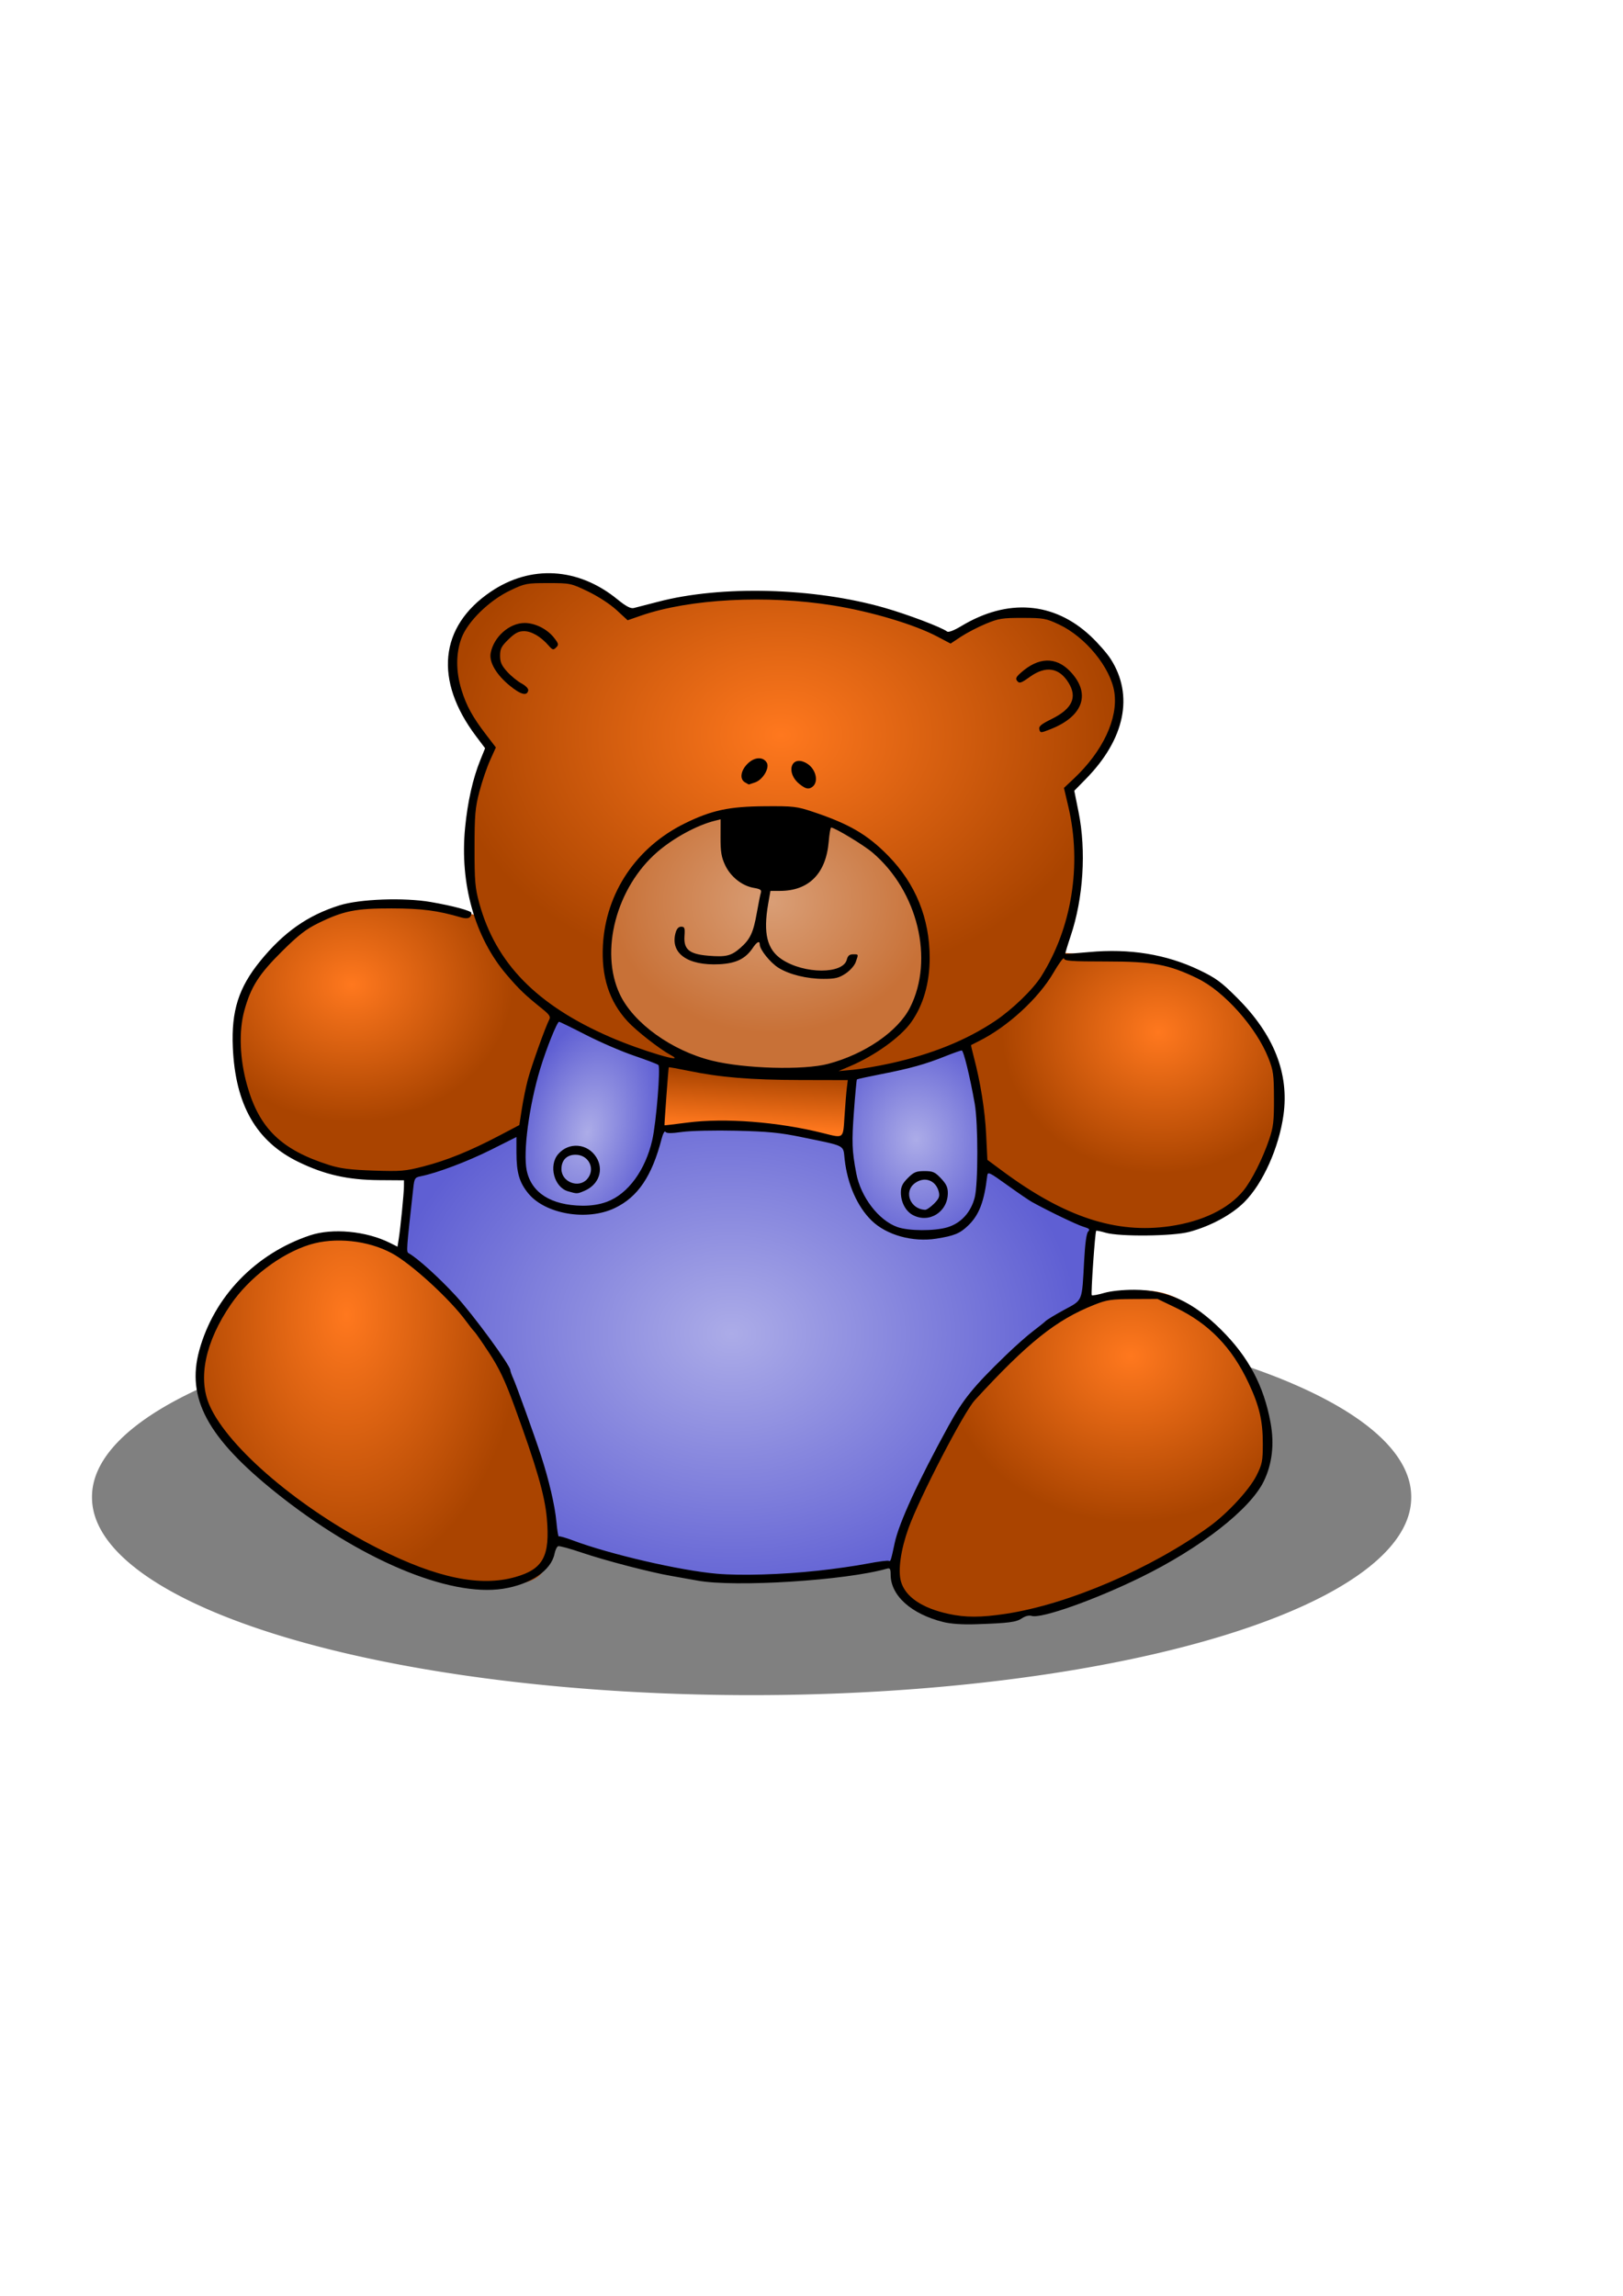 <?xml version="1.0" encoding="UTF-8" standalone="no"?>
<!-- Created with Inkscape (http://www.inkscape.org/) -->

<svg
   xmlns:dc="http://purl.org/dc/elements/1.1/"
   xmlns:cc="http://creativecommons.org/ns#"
   xmlns:rdf="http://www.w3.org/1999/02/22-rdf-syntax-ns#"
   xmlns:svg="http://www.w3.org/2000/svg"
   xmlns="http://www.w3.org/2000/svg"
   xmlns:xlink="http://www.w3.org/1999/xlink"
   xmlns:sodipodi="http://sodipodi.sourceforge.net/DTD/sodipodi-0.dtd"
   xmlns:inkscape="http://www.inkscape.org/namespaces/inkscape"
   width="210mm"
   height="297mm"
   id="svg2"
   version="1.1"
   inkscape:version="0.48.0 r9654"
   sodipodi:docname="Teddy Bear.svg">
  <defs
     id="defs4">
    <linearGradient
       id="linearGradient3830">
      <stop
         style="stop-color:#d99e76;stop-opacity:1;"
         offset="0"
         id="stop3832" />
      <stop
         style="stop-color:#c87137;stop-opacity:1;"
         offset="1"
         id="stop3834" />
    </linearGradient>
    <linearGradient
       id="linearGradient3786">
      <stop
         style="stop-color:#ff781e;stop-opacity:1;"
         offset="0"
         id="stop3788" />
      <stop
         style="stop-color:#aa4400;stop-opacity:1;"
         offset="1"
         id="stop3790" />
    </linearGradient>
    <linearGradient
       id="linearGradient3000">
      <stop
         style="stop-color:#acace8;stop-opacity:1;"
         offset="0"
         id="stop3002" />
      <stop
         style="stop-color:#5f5fd3;stop-opacity:1;"
         offset="1"
         id="stop3004" />
    </linearGradient>
    <radialGradient
       inkscape:collect="always"
       xlink:href="#linearGradient3000"
       id="radialGradient3006"
       cx="357.569"
       cy="647.496"
       fx="357.569"
       fy="647.496"
       r="170.046"
       gradientTransform="matrix(1,0.008,-0.006,0.79,4.15,137.64)"
       gradientUnits="userSpaceOnUse" />
    <radialGradient
       inkscape:collect="always"
       xlink:href="#linearGradient3000"
       id="radialGradient3780"
       cx="447.983"
       cy="557.157"
       fx="447.983"
       fy="557.157"
       r="34.141"
       gradientTransform="matrix(1.329,-4.4175884e-4,5.2716229e-4,1.586,-147.675,-326.242)"
       gradientUnits="userSpaceOnUse" />
    <radialGradient
       inkscape:collect="always"
       xlink:href="#linearGradient3000"
       id="radialGradient3782"
       cx="287.472"
       cy="550.964"
       fx="287.472"
       fy="550.964"
       r="34.595"
       gradientTransform="matrix(0.969,0.245,-0.419,1.657,239.556,-429.62)"
       gradientUnits="userSpaceOnUse" />
    <radialGradient
       inkscape:collect="always"
       xlink:href="#linearGradient3786"
       id="radialGradient3792"
       cx="169.686"
       cy="642.337"
       fx="169.686"
       fy="642.337"
       r="85.991"
       gradientTransform="matrix(1,0.008,-0.013,1.515,8.124,-331.607)"
       gradientUnits="userSpaceOnUse" />
    <radialGradient
       inkscape:collect="always"
       xlink:href="#linearGradient3786"
       id="radialGradient3796"
       cx="552.985"
       cy="656.856"
       fx="552.985"
       fy="656.856"
       r="91.772"
       gradientTransform="matrix(1,0,0,0.885,0,81.795)"
       gradientUnits="userSpaceOnUse" />
    <linearGradient
       inkscape:collect="always"
       xlink:href="#linearGradient3786"
       id="linearGradient3818"
       x1="369.606"
       y1="551.236"
       x2="371.013"
       y2="524.829"
       gradientUnits="userSpaceOnUse" />
    <radialGradient
       inkscape:collect="always"
       xlink:href="#linearGradient3786"
       id="radialGradient3820"
       cx="172.037"
       cy="476.929"
       fx="172.037"
       fy="476.929"
       r="78.722"
       gradientTransform="matrix(1,0,0,0.855,0,73.68)"
       gradientUnits="userSpaceOnUse" />
    <radialGradient
       inkscape:collect="always"
       xlink:href="#linearGradient3786"
       id="radialGradient3822"
       cx="566.555"
       cy="501.663"
       fx="566.555"
       fy="501.663"
       r="76.695"
       gradientTransform="matrix(1,0,0,0.899,0,53.791)"
       gradientUnits="userSpaceOnUse" />
    <radialGradient
       inkscape:collect="always"
       xlink:href="#linearGradient3786"
       id="radialGradient3826"
       cx="382"
       cy="344.902"
       fx="382"
       fy="344.902"
       r="163.414"
       gradientTransform="matrix(1,0,0,0.748,0,101.493)"
       gradientUnits="userSpaceOnUse" />
    <radialGradient
       inkscape:collect="always"
       xlink:href="#linearGradient3830"
       id="radialGradient3836"
       cx="377.463"
       cy="436.352"
       fx="377.463"
       fy="436.352"
       r="78.546"
       gradientTransform="matrix(1,0,0,0.82,0,83.043)"
       gradientUnits="userSpaceOnUse" />
  </defs>
  <sodipodi:namedview
     id="base"
     pagecolor="#ffffff"
     bordercolor="#666666"
     borderopacity="1.0"
     inkscape:pageopacity="0.0"
     inkscape:pageshadow="2"
     inkscape:zoom="1.478863"
     inkscape:cx="367.56695"
     inkscape:cy="497.90597"
     inkscape:document-units="px"
     inkscape:current-layer="layer1"
     showgrid="false"
     inkscape:window-width="1920"
     inkscape:window-height="1030"
     inkscape:window-x="-8"
     inkscape:window-y="-8"
     inkscape:window-maximized="1" />
  <g
     inkscape:label="Camada 1"
     inkscape:groupmode="layer"
     id="layer1">
    <g
       id="g3840">
      <path
         transform="translate(-19.646,3.802)"
         d="m 709.784,728.206 a 322.572,96.645 0 1 1 -645.143,0 322.572,96.645 0 1 1 645.143,0 z"
         sodipodi:ry="96.64476"
         sodipodi:rx="322.57169"
         sodipodi:cy="728.20618"
         sodipodi:cx="387.21277"
         id="path3838"
         style="fill:#808080;fill-opacity:1;fill-rule:nonzero;stroke:none"
         sodipodi:type="arc" />
      <path
         inkscape:connector-curvature="0"
         id="path3814"
         d="m 480.61,570.533 c 0,0 47.533,33.314 72.315,32.095 24.782,-1.219 59.315,-8.125 65.002,-30.064 5.688,-21.938 13,-51.189 -1.625,-67.846 -14.625,-16.657 -35.345,-34.126 -54.033,-35.751 -18.688,-1.625 -45.095,-3.25 -45.095,-3.25 0,0 -2.438,13.813 -16.657,26.001 -14.219,12.188 -28.032,19.907 -28.032,19.907 0,0 5.281,18.282 6.5,30.876 1.219,12.594 1.625,28.032 1.625,28.032 z"
         style="fill:url(#radialGradient3822);stroke:none;stroke-width:1px;stroke-linecap:butt;stroke-linejoin:miter;stroke-opacity:1" />
      <path
         sodipodi:nodetypes="cssccsccssscscssssc"
         inkscape:connector-curvature="0"
         id="path3824"
         d="m 240.102,366.183 c 0,0 -28.845,-34.532 -17.063,-55.252 9.54,-16.778 33.72,-31.689 44.689,-30.064 10.969,1.625 26.813,8.532 26.813,8.532 l 12.594,10.969 c 0,0 41.439,-13.407 68.659,-10.563 27.22,2.844 60.533,10.157 60.533,10.157 l 28.438,12.594 c 0,0 25.595,-16.251 40.626,-13 15.032,3.25 30.876,15.032 36.97,24.782 6.094,9.75 6.906,31.689 -1.625,43.064 -8.532,11.375 -19.094,19.501 -19.094,19.501 0,0 14.219,30.064 0,69.065 -14.219,39.001 -46.72,52.814 -46.72,52.814 0,0 -22.751,14.625 -49.564,15.438 -26.813,0.813 -69.471,3.656 -100.753,-5.688 -31.282,-9.344 -53.221,-21.126 -70.284,-36.97 -17.063,-15.844 -20.292,-33.404 -24.376,-51.596 -4.469,-19.907 10.157,-63.783 10.157,-63.783 z"
         style="fill:url(#radialGradient3826);stroke:none;stroke-width:1px;stroke-linecap:butt;stroke-linejoin:miter;stroke-opacity:1" />
      <path
         inkscape:connector-curvature="0"
         id="path3828"
         d="m 379.857,397.465 c 0,0 -35.345,-3.25 -56.471,14.219 -21.126,17.469 -26.001,38.595 -26.001,51.596 0,13 2.031,32.501 23.97,45.095 21.938,12.594 46.72,18.282 63.377,16.251 16.657,-2.031 46.314,-8.125 54.846,-19.094 8.532,-10.969 18.282,-35.345 11.782,-52.814 -6.5,-17.469 -26.813,-45.908 -43.876,-50.783 -17.063,-4.875 -27.626,-4.469 -27.626,-4.469 z"
         style="fill:url(#radialGradient3836);stroke:none;stroke-width:1px;stroke-linecap:butt;stroke-linejoin:miter;stroke-opacity:1" />
      <path
         inkscape:connector-curvature="0"
         id="path3812"
         d="m 234.82,447.842 c 0,0 -46.314,-10.157 -58.908,-5.688 -12.594,4.469 -42.251,16.657 -49.564,30.064 -7.313,13.407 -12.594,35.751 -10.563,47.533 2.031,11.782 15.032,39.408 26.813,44.689 11.782,5.281 35.345,10.563 49.158,10.157 13.813,-0.406 37.783,-9.75 46.72,-13.407 8.938,-3.656 16.657,-7.313 16.657,-7.313 0,0 1.219,-14.219 5.688,-27.626 4.469,-13.407 10.969,-29.657 10.969,-29.657 0,0 -15.438,-9.344 -22.345,-20.719 -6.906,-11.375 -14.626,-28.032 -14.626,-28.032 z"
         style="fill:url(#radialGradient3820);stroke:none;stroke-width:1px;stroke-linecap:butt;stroke-linejoin:miter;stroke-opacity:1" />
      <path
         inkscape:connector-curvature="0"
         id="path3816"
         d="m 413.577,559.564 c 0,0 -24.782,-9.344 -43.876,-8.938 -19.094,0.406 -47.127,2.031 -47.127,2.031 l 2.031,-33.314 c 0,0 31.689,4.469 44.283,5.688 12.594,1.219 48.345,2.031 48.345,2.031 z"
         style="fill:url(#linearGradient3818);stroke:none;stroke-width:1px;stroke-linecap:butt;stroke-linejoin:miter;stroke-opacity:1" />
      <path
         sodipodi:nodetypes="cssssssc"
         inkscape:connector-curvature="0"
         id="path3794"
         d="m 443.429,782.827 c 0,0 -15.216,-15.216 7.97,-58.327 17.344,-32.249 29.345,-60.138 57.965,-74.992 28.62,-14.853 56.878,-32.605 82.962,-0.725 26.084,31.88 30.431,50.357 28.258,63.399 -2.174,13.042 -18.476,33.692 -44.56,47.821 -26.084,14.129 -67.52,26.401 -88.758,31.156 -24.273,5.434 -43.836,-8.332 -43.836,-8.332 z"
         style="fill:url(#radialGradient3796);stroke:none;stroke-width:1px;stroke-linecap:butt;stroke-linejoin:miter;stroke-opacity:1" />
      <path
         inkscape:connector-curvature="0"
         id="path3784"
         d="m 245.625,667.26 c 0,0 -35.866,-56.153 -60.138,-60.863 -24.273,-4.71 -53.979,2.898 -64.848,17.389 -10.868,14.491 -26.446,34.054 -23.548,53.979 2.898,19.925 42.749,53.979 42.749,53.979 0,0 36.59,29.345 62.312,36.228 25.722,6.883 58.689,11.955 64.123,-1.087 5.434,-13.042 0.725,-38.401 -3.623,-55.066 -4.347,-16.665 -17.027,-44.56 -17.027,-44.56 z"
         style="fill:url(#radialGradient3792);stroke:none;stroke-width:1px;stroke-linecap:butt;stroke-linejoin:miter;stroke-opacity:1" />
      <path
         inkscape:connector-curvature="0"
         id="path2998"
         d="m 436.183,764.351 c 0,0 -58.327,10.506 -81.875,8.332 -23.548,-2.174 -83.324,-19.925 -83.324,-19.925 0,0 -11.593,-58.689 -24.997,-83.686 -13.404,-24.997 -49.994,-56.878 -49.994,-56.878 l 4.347,-39.126 c 0,0 18.114,-3.26 29.345,-8.332 11.231,-5.072 24.635,-11.593 24.635,-11.593 0,0 -3.985,32.605 22.099,37.677 26.084,5.072 36.952,-13.404 36.952,-13.404 l 9.057,-25.359 c 0,0 25.359,-4.347 46.009,-1.811 20.65,2.536 46.372,8.695 46.372,8.695 0,0 2.174,37.677 21.737,42.387 19.563,4.71 38.764,0.725 42.749,-16.303 3.985,-17.027 2.174,-16.303 2.174,-16.303 0,0 17.027,13.767 28.62,19.563 11.593,5.796 24.997,11.231 24.997,11.231 l -3.985,36.59 c 0,0 -47.821,32.605 -57.24,49.27 -9.419,16.665 -35.503,63.036 -37.677,78.977 z"
         style="fill:url(#radialGradient3006);stroke:none;stroke-width:1px;stroke-linecap:butt;stroke-linejoin:miter;stroke-opacity:1" />
      <path
         sodipodi:nodetypes="cscsc"
         inkscape:connector-curvature="0"
         id="path3776"
         d="m 324.964,519.813 c 0,0 4.844,78.674 -46.372,72.093 -48.135,-6.185 -6.159,-96.004 -6.159,-96.004 0,0 13.767,9.782 27.171,14.853 13.404,5.072 25.359,9.057 25.359,9.057 z"
         style="fill:url(#radialGradient3782);stroke:none" />
      <path
         sodipodi:nodetypes="cscsc"
         inkscape:connector-curvature="0"
         id="path3778"
         d="m 416.62,525.247 c 0,0 -15.586,76.305 34.779,78.977 52.126,2.766 21.012,-94.192 21.012,-94.192 0,0 -15.216,6.159 -27.895,9.782 -12.68,3.623 -27.895,5.434 -27.895,5.434 z"
         style="fill:url(#radialGradient3780);stroke:none;stroke-width:1px;stroke-linecap:butt;stroke-linejoin:miter;stroke-opacity:1" />
      <path
         inkscape:connector-curvature="0"
         id="path2996"
         d="m 461.33,793.078 c -15.695,-3.888 -25.773,-12.946 -25.773,-23.165 0,-2.806 -0.325,-3.352 -1.75,-2.944 -20.259,5.806 -74.431,9.219 -92.75,5.843 -3.85,-0.709 -9.7,-1.752 -13,-2.317 -9.963,-1.706 -32.344,-7.54 -43.5,-11.339 -5.775,-1.967 -10.998,-3.384 -11.608,-3.15 -0.61,0.234 -1.401,1.889 -1.759,3.678 -1.636,8.181 -11.714,15.026 -25.212,17.124 -26.515,4.122 -70.51,-14.513 -111.14,-47.076 -33.377,-26.75 -43.796,-46.115 -37.385,-69.484 7.194,-26.224 27.447,-47.265 54.103,-56.211 11,-3.691 27.586,-2.133 39.166,3.681 l 3.666,1.84 0.598,-3.727 c 0.864,-5.386 2.533,-22.212 2.552,-25.727 l 0.016,-3 -12.249,-0.086 c -15.19,-0.106 -26.502,-2.66 -39.307,-8.875 -20.683,-10.04 -30.914,-27.878 -32.139,-56.039 -0.776,-17.835 2.836,-29.215 13.39,-42.194 11.487,-14.126 23.275,-22.405 38.806,-27.258 9.915,-3.098 31.425,-3.89 44.5,-1.638 10.935,1.883 20.007,4.32 19.985,5.368 -0.051,2.428 -1.727,3.155 -5.036,2.187 -11.596,-3.396 -19.165,-4.378 -33.949,-4.406 -17.637,-0.033 -23.574,1.162 -36,7.249 -5.881,2.881 -9.679,5.834 -17.598,13.683 -11.385,11.285 -15.283,17.41 -18.47,29.024 -2.782,10.137 -2.272,23.684 1.378,36.617 5.935,21.028 16.747,31.496 40.191,38.912 5.409,1.711 10.322,2.326 21.619,2.706 13.352,0.449 15.476,0.271 24.5,-2.059 11.373,-2.936 22.665,-7.523 36.838,-14.964 l 9.958,-5.228 1.22,-7.893 c 0.671,-4.341 2.009,-10.866 2.974,-14.498 1.726,-6.501 8.64,-25.834 10.446,-29.209 0.734,-1.371 0.071,-2.414 -3.215,-5.061 -8.786,-7.078 -11.401,-9.578 -17.612,-16.835 -15.561,-18.182 -22.997,-44.441 -20.342,-71.841 1.233,-12.729 3.771,-24.031 7.431,-33.091 l 2.354,-5.827 -4.422,-5.871 c -20.589,-27.332 -17.947,-53.598 7.101,-70.607 19.625,-13.327 42.857,-11.957 62.006,3.656 4.167,3.398 6.473,4.63 8,4.274 1.18,-0.275 6.52,-1.65 11.866,-3.057 30.951,-8.143 76.259,-6.943 110.742,2.932 11.388,3.261 27.86,9.499 30.651,11.608 0.675,0.51 3.408,-0.54 6.94,-2.667 22.63,-13.627 45.232,-11.906 63.145,4.809 3.644,3.4 8.092,8.468 9.886,11.263 11.425,17.8 7.003,39.204 -12.124,58.683 l -5.66,5.765 2.1,10.433 c 3.808,18.92 2.337,42.081 -3.841,60.501 -1.575,4.695 -2.763,8.643 -2.641,8.773 0.122,0.13 5.331,-0.24 11.575,-0.823 19.88,-1.856 37.857,1.076 53.976,8.804 8.107,3.887 10.777,5.851 18.572,13.661 17.926,17.961 25.399,36.926 22.557,57.242 -2.238,15.996 -10.025,33.334 -19.069,42.455 -6.176,6.228 -16.509,11.828 -27.028,14.646 -7.973,2.136 -34.008,2.398 -40.851,0.411 -2.393,-0.695 -4.478,-1.121 -4.633,-0.948 -0.573,0.641 -2.672,30.993 -2.177,31.488 0.282,0.282 2.978,-0.204 5.991,-1.079 3.312,-0.963 9.173,-1.584 14.824,-1.571 16.037,0.036 28.661,5.835 42.404,19.479 13.427,13.33 20.887,27.331 24.222,45.464 1.933,10.511 0.797,20.292 -3.338,28.745 -6.689,13.673 -30.839,32.534 -59.941,46.816 -22.732,11.155 -48.933,20.424 -53.574,18.951 -1.227,-0.389 -3.087,0.072 -4.725,1.172 -2.844,1.911 -6.412,2.368 -22.701,2.912 -6.371,0.213 -12.078,-0.181 -15.727,-1.085 z m 30.44,-4.007 c 30.466,-4.576 71.405,-22.129 99.788,-42.786 8.815,-6.415 19.499,-17.991 22.916,-24.829 2.793,-5.588 3.084,-7.066 3.084,-15.618 0,-11.17 -1.701,-18.432 -6.928,-29.578 -8.204,-17.493 -19.395,-29.061 -35.69,-36.889 l -8.882,-4.267 -12,0.056 c -10.677,0.05 -12.765,0.359 -18.937,2.812 -18.697,7.428 -32.398,18.371 -58.392,46.632 -5.447,5.922 -27.08,47.655 -32.441,62.584 -3.786,10.542 -5.217,20.602 -3.701,26.019 2.101,7.503 10.24,13.058 23.289,15.895 8.322,1.809 15.71,1.801 27.895,-0.029 z M 252.057,771.069 c 13.613,-3.879 16.984,-10.18 15.36,-28.708 -0.989,-11.277 -5.054,-25.305 -15.986,-55.172 -4.447,-12.148 -7.309,-18.182 -12.098,-25.5 -3.45,-5.273 -6.749,-10.037 -7.331,-10.586 -0.582,-0.55 -2.371,-2.8 -3.974,-5 -7.924,-10.873 -26.857,-28.207 -36.439,-33.362 -11.738,-6.314 -27.871,-7.986 -40.176,-4.164 -14.072,4.371 -29.536,16.092 -38.523,29.198 -12.511,18.246 -16.265,36.15 -10.373,49.47 9.195,20.787 44.662,50.835 82.521,69.914 28.603,14.414 49.806,18.815 67.018,13.91 z m 148,-3.09 c 7.7,-0.824 18.45,-2.358 23.89,-3.41 5.439,-1.052 10.264,-1.681 10.721,-1.399 0.833,0.515 1.019,-0.052 2.878,-8.783 2.079,-9.761 11.38,-29.997 26.22,-57.041 7.263,-13.236 12.182,-19.299 28.292,-34.868 4.4,-4.252 10.25,-9.434 13,-11.515 2.75,-2.081 5.589,-4.358 6.309,-5.06 0.72,-0.702 4.842,-3.191 9.161,-5.532 9.098,-4.931 8.563,-3.594 9.658,-24.105 0.44,-8.244 1.142,-13.292 1.962,-14.112 1.035,-1.035 0.579,-1.485 -2.41,-2.381 -3.182,-0.953 -17.121,-7.665 -25.115,-12.093 -1.411,-0.781 -6.84,-4.495 -12.065,-8.252 -8.749,-6.291 -9.521,-6.653 -9.762,-4.579 -1.479,12.731 -3.998,19.279 -9.401,24.441 -3.983,3.806 -6.749,4.939 -15.436,6.327 -11.577,1.849 -24.417,-1.721 -31.702,-8.815 -6.992,-6.809 -11.836,-17.799 -13.195,-29.938 -0.811,-7.248 0.977,-6.322 -21.005,-10.87 -10.611,-2.195 -16.491,-2.771 -32,-3.135 -10.522,-0.247 -22.334,0.019 -26.473,0.597 -5.449,0.761 -7.66,0.74 -8.165,-0.078 -0.381,-0.616 -1.206,0.869 -1.833,3.301 -4.751,18.429 -11.656,28.636 -23.022,34.029 -13.524,6.417 -33.958,2.923 -42.224,-7.219 -4.396,-5.394 -5.771,-10.144 -5.778,-19.97 l -0.006,-7.583 -12.432,6.228 c -11.404,5.713 -26.364,11.361 -34.254,12.934 -2.988,0.595 -3.222,0.958 -3.765,5.82 -3.406,30.523 -3.451,31.16 -2.256,31.829 4.361,2.442 14.788,11.862 23.028,20.806 8.443,9.164 26.678,34.033 26.678,36.385 0,0.474 0.639,2.28 1.421,4.013 1.631,3.617 10.41,28 13.557,37.651 3.903,11.972 6.814,24.433 7.543,32.295 0.398,4.287 0.933,7.585 1.19,7.328 0.257,-0.257 3.325,0.609 6.818,1.924 18.057,6.797 52.531,14.779 70.472,16.318 11.99,1.028 31.449,0.444 49.5,-1.488 z m 63.207,-167.883 c 6.654,-1.976 11.531,-7.286 13.408,-14.598 1.698,-6.616 1.696,-36.298 -0.003,-45.896 -2.354,-13.3 -5.458,-26 -6.354,-26 -0.509,0 -4.15,1.288 -8.092,2.863 -9.732,3.887 -17.019,5.923 -31.004,8.661 -6.51,1.275 -11.984,2.466 -12.164,2.647 -0.18,0.181 -0.836,7.241 -1.458,15.689 -1.109,15.054 -0.959,19.048 1.127,30.141 2.191,11.65 10.944,23.098 20.156,26.362 5.503,1.95 18.032,2.018 24.383,0.132 z m -16.945,-6.06 c -3.454,-1.874 -5.763,-6.274 -5.763,-10.985 0,-2.817 0.775,-4.425 3.4,-7.05 2.909,-2.909 4.084,-3.4 8.132,-3.4 4.13,0 5.16,0.454 8.1,3.571 2.592,2.749 3.36,4.418 3.333,7.25 -0.089,9.257 -9.267,14.919 -17.202,10.613 z m 10.416,-5.46 c 2.425,-2.425 2.897,-3.566 2.38,-5.75 -1.387,-5.862 -7.185,-7.881 -11.925,-4.152 -5.336,4.197 -1.976,12.522 5.192,12.864 0.73,0.035 2.688,-1.298 4.352,-2.962 z m 115.316,10.975 c 15.941,-2.304 28.713,-8.475 36.008,-17.397 4.033,-4.933 9.418,-15.623 12.62,-25.052 2.034,-5.991 2.371,-8.874 2.337,-20 -0.036,-11.66 -0.314,-13.693 -2.696,-19.725 -5.942,-15.049 -21.613,-32.64 -34.764,-39.023 -14.09,-6.839 -21.745,-8.252 -44.725,-8.252 -16.829,0 -20.272,-0.242 -20.503,-1.443 -0.153,-0.794 -2.468,2.326 -5.144,6.932 -7.341,12.635 -22.557,26.565 -36.628,33.533 -1.925,0.953 -3.576,1.789 -3.668,1.857 -0.092,0.068 0.486,2.599 1.286,5.623 3.297,12.464 5.497,26.217 6.078,37.999 l 0.617,12.5 7.427,5.5 c 30.335,22.465 55.464,30.749 81.755,26.95 z m -275.181,-11.966 c 10.283,-3.847 18.804,-15.508 22.139,-30.299 1.921,-8.516 4.108,-35.549 2.959,-36.571 -0.502,-0.446 -5.863,-2.492 -11.913,-4.545 -6.05,-2.053 -16.625,-6.622 -23.5,-10.153 -6.875,-3.531 -12.796,-6.419 -13.157,-6.418 -0.968,0.003 -6.276,13.236 -9.227,23.002 -5.44,17.999 -8.449,40.635 -6.6,49.643 2.246,10.942 11.929,17.093 27.196,17.276 4.453,0.053 8.526,-0.598 12.102,-1.936 z m -19.102,-5.112 c -6.794,-1.959 -9.599,-12.593 -4.795,-18.179 5.193,-6.038 14.354,-5.301 18.614,1.497 3.845,6.135 1.28,13.473 -5.749,16.448 -3.624,1.534 -3.566,1.532 -8.07,0.233 z m 9.3,-5.884 c 4.348,-4.804 0.986,-11.987 -5.61,-11.987 -4.289,0 -6.902,2.657 -6.902,7.019 0,6.267 8.339,9.579 12.512,4.968 z m 125.927,-30.737 c 0.344,-5.362 0.845,-11.55 1.115,-13.75 l 0.49,-4 -23.271,-0.051 c -24.412,-0.054 -38.996,-1.255 -54.687,-4.502 -5.178,-1.072 -9.495,-1.836 -9.591,-1.698 -0.188,0.268 -2.239,28.175 -2.085,28.363 0.05,0.062 5.042,-0.532 11.092,-1.318 18.422,-2.395 44.553,-0.371 66.5,5.152 10.178,2.561 9.726,2.916 10.438,-8.196 z M 435.557,519.902 c 20.126,-4.453 36.981,-11.276 51,-20.645 8.446,-5.644 18.55,-15.401 22.626,-21.849 14.989,-23.711 19.935,-54.631 13.275,-82.998 l -2.15,-9.158 4.874,-4.588 c 14.168,-13.335 21.708,-29.437 19.769,-42.219 -1.822,-12.016 -14.069,-27.001 -27.053,-33.101 -6.397,-3.005 -7.558,-3.215 -17.842,-3.229 -9.899,-0.013 -11.701,0.277 -18,2.898 -3.85,1.602 -9.293,4.432 -12.095,6.288 l -5.095,3.375 -6.405,-3.388 c -11.245,-5.948 -32.149,-12.206 -50.922,-15.243 -32.496,-5.258 -70.322,-3.267 -94.046,4.951 l -6.562,2.273 -5.438,-5 c -3.138,-2.885 -9.033,-6.728 -13.938,-9.084 -8.359,-4.016 -8.683,-4.084 -19.5,-4.084 -10.553,0 -11.306,0.146 -18.534,3.585 -10.256,4.88 -20.797,15.174 -23.824,23.264 -2.779,7.429 -2.79,16.337 -0.031,25.296 2.423,7.865 5.4,13.287 12.099,22.031 l 4.731,6.176 -2.855,6.324 c -1.57,3.478 -3.914,10.374 -5.208,15.324 -2.059,7.874 -2.355,11.315 -2.366,27.5 -0.011,16.232 0.27,19.534 2.292,26.933 8.04,29.423 28.128,49.959 64.177,65.606 15.142,6.573 38.12,13.396 29.519,8.765 -5.433,-2.925 -16.925,-11.904 -21.187,-16.556 -8.987,-9.806 -12.864,-21.825 -12.016,-37.249 1.409,-25.625 16.381,-47.875 40.035,-59.498 13.113,-6.443 21.634,-8.27 39.168,-8.395 13.963,-0.1 15.588,0.089 23.5,2.729 17.697,5.904 26.632,11.11 36.731,21.4 13.478,13.733 20.379,30.721 20.356,50.104 -0.015,12.311 -3.147,23.126 -9.111,31.455 -5.232,7.306 -17.718,16.264 -29.868,21.428 l -5.608,2.383 7,-0.63 c 3.85,-0.347 12.175,-1.776 18.5,-3.175 z M 391.117,383.471 c -7.209,-5.67 -4.201,-14.723 3.399,-10.234 4.584,2.708 6.056,9.242 2.613,11.6 -1.755,1.202 -3.152,0.885 -6.013,-1.366 z M 364.307,382.522 c -2.69,-1.567 -2.125,-5.699 1.24,-9.064 3.338,-3.338 7.52,-3.615 9.394,-0.621 1.591,2.541 -1.806,8.368 -5.663,9.712 -1.661,0.579 -3.066,1.039 -3.121,1.022 -0.055,-0.017 -0.888,-0.489 -1.851,-1.05 z m 143.967,-25.894 c -0.386,-1.476 0.834,-2.515 5.86,-4.989 10.163,-5.003 12.827,-10.582 8.467,-17.733 -4.587,-7.522 -11.178,-8.551 -18.961,-2.96 -4.223,3.034 -5.106,3.333 -6.144,2.083 -0.987,-1.189 -0.677,-1.939 1.674,-4.041 8.644,-7.73 17.13,-8.013 24.089,-0.803 10.383,10.757 6.647,21.973 -9.432,28.311 -4.911,1.936 -5.081,1.94 -5.554,0.133 z M 249.41,335.352 c -6.681,-5.438 -10.297,-11.578 -9.452,-16.049 1.497,-7.923 9.16,-14.701 16.619,-14.701 5.113,0 11.035,2.978 14.354,7.218 2.297,2.935 2.404,3.43 1.031,4.778 -1.365,1.341 -1.768,1.232 -3.718,-1.004 -3.78,-4.336 -8.328,-6.992 -11.971,-6.992 -2.7,0 -4.394,0.891 -7.596,3.999 -3.474,3.371 -4.121,4.627 -4.121,7.997 0,3.154 0.729,4.805 3.45,7.816 1.897,2.1 5.059,4.685 7.027,5.745 2.061,1.11 3.455,2.561 3.289,3.423 -0.551,2.862 -3.591,2.101 -8.912,-2.23 z M 405.057,520.149 c 17.895,-4.734 34.084,-15.873 39.98,-27.507 11.908,-23.5 3.812,-56.937 -18.35,-75.787 -4.286,-3.645 -18.424,-12.197 -20.234,-12.239 -0.333,-0.008 -0.864,3.074 -1.18,6.849 -1.311,15.641 -9.69,24.115 -23.862,24.132 l -4.647,0.006 -1.103,6.332 c -2.509,14.409 -0.553,22.356 6.681,27.144 10.974,7.262 29.975,7.316 31.789,0.09 0.467,-1.86 1.302,-2.566 3.036,-2.566 2.771,0 2.703,-0.193 1.325,3.762 -0.602,1.726 -2.772,4.189 -4.979,5.649 -3.247,2.149 -5.069,2.589 -10.723,2.589 -8.28,0 -16.877,-2.12 -22.183,-5.469 -3.935,-2.485 -9.049,-8.849 -9.049,-11.263 0,-2.079 -1.378,-1.444 -3.393,1.564 -3.577,5.34 -8.197,7.609 -16.33,8.02 -15.588,0.787 -24.201,-5.374 -21.458,-15.351 0.553,-2.011 1.46,-3 2.753,-3 1.666,0 1.885,0.612 1.608,4.51 -0.466,6.576 2.31,8.896 11.575,9.673 8.731,0.732 11.269,0.113 15.778,-3.846 4.789,-4.204 6.319,-7.464 8.004,-17.045 0.782,-4.446 1.673,-8.876 1.98,-9.844 0.45,-1.417 -0.221,-1.892 -3.441,-2.436 -5.721,-0.967 -11.344,-5.427 -14.021,-11.122 -1.832,-3.898 -2.266,-6.528 -2.243,-13.61 l 0.028,-8.778 -2.669,0.651 c -8.657,2.112 -20.173,8.333 -28.164,15.214 -20.149,17.351 -28.411,48.601 -18.429,69.702 6.658,14.074 25.305,27.512 44.959,32.398 15.986,3.975 44.882,4.776 56.964,1.579 z"
         style="fill:#000000" />
    </g>
  </g>
</svg>
